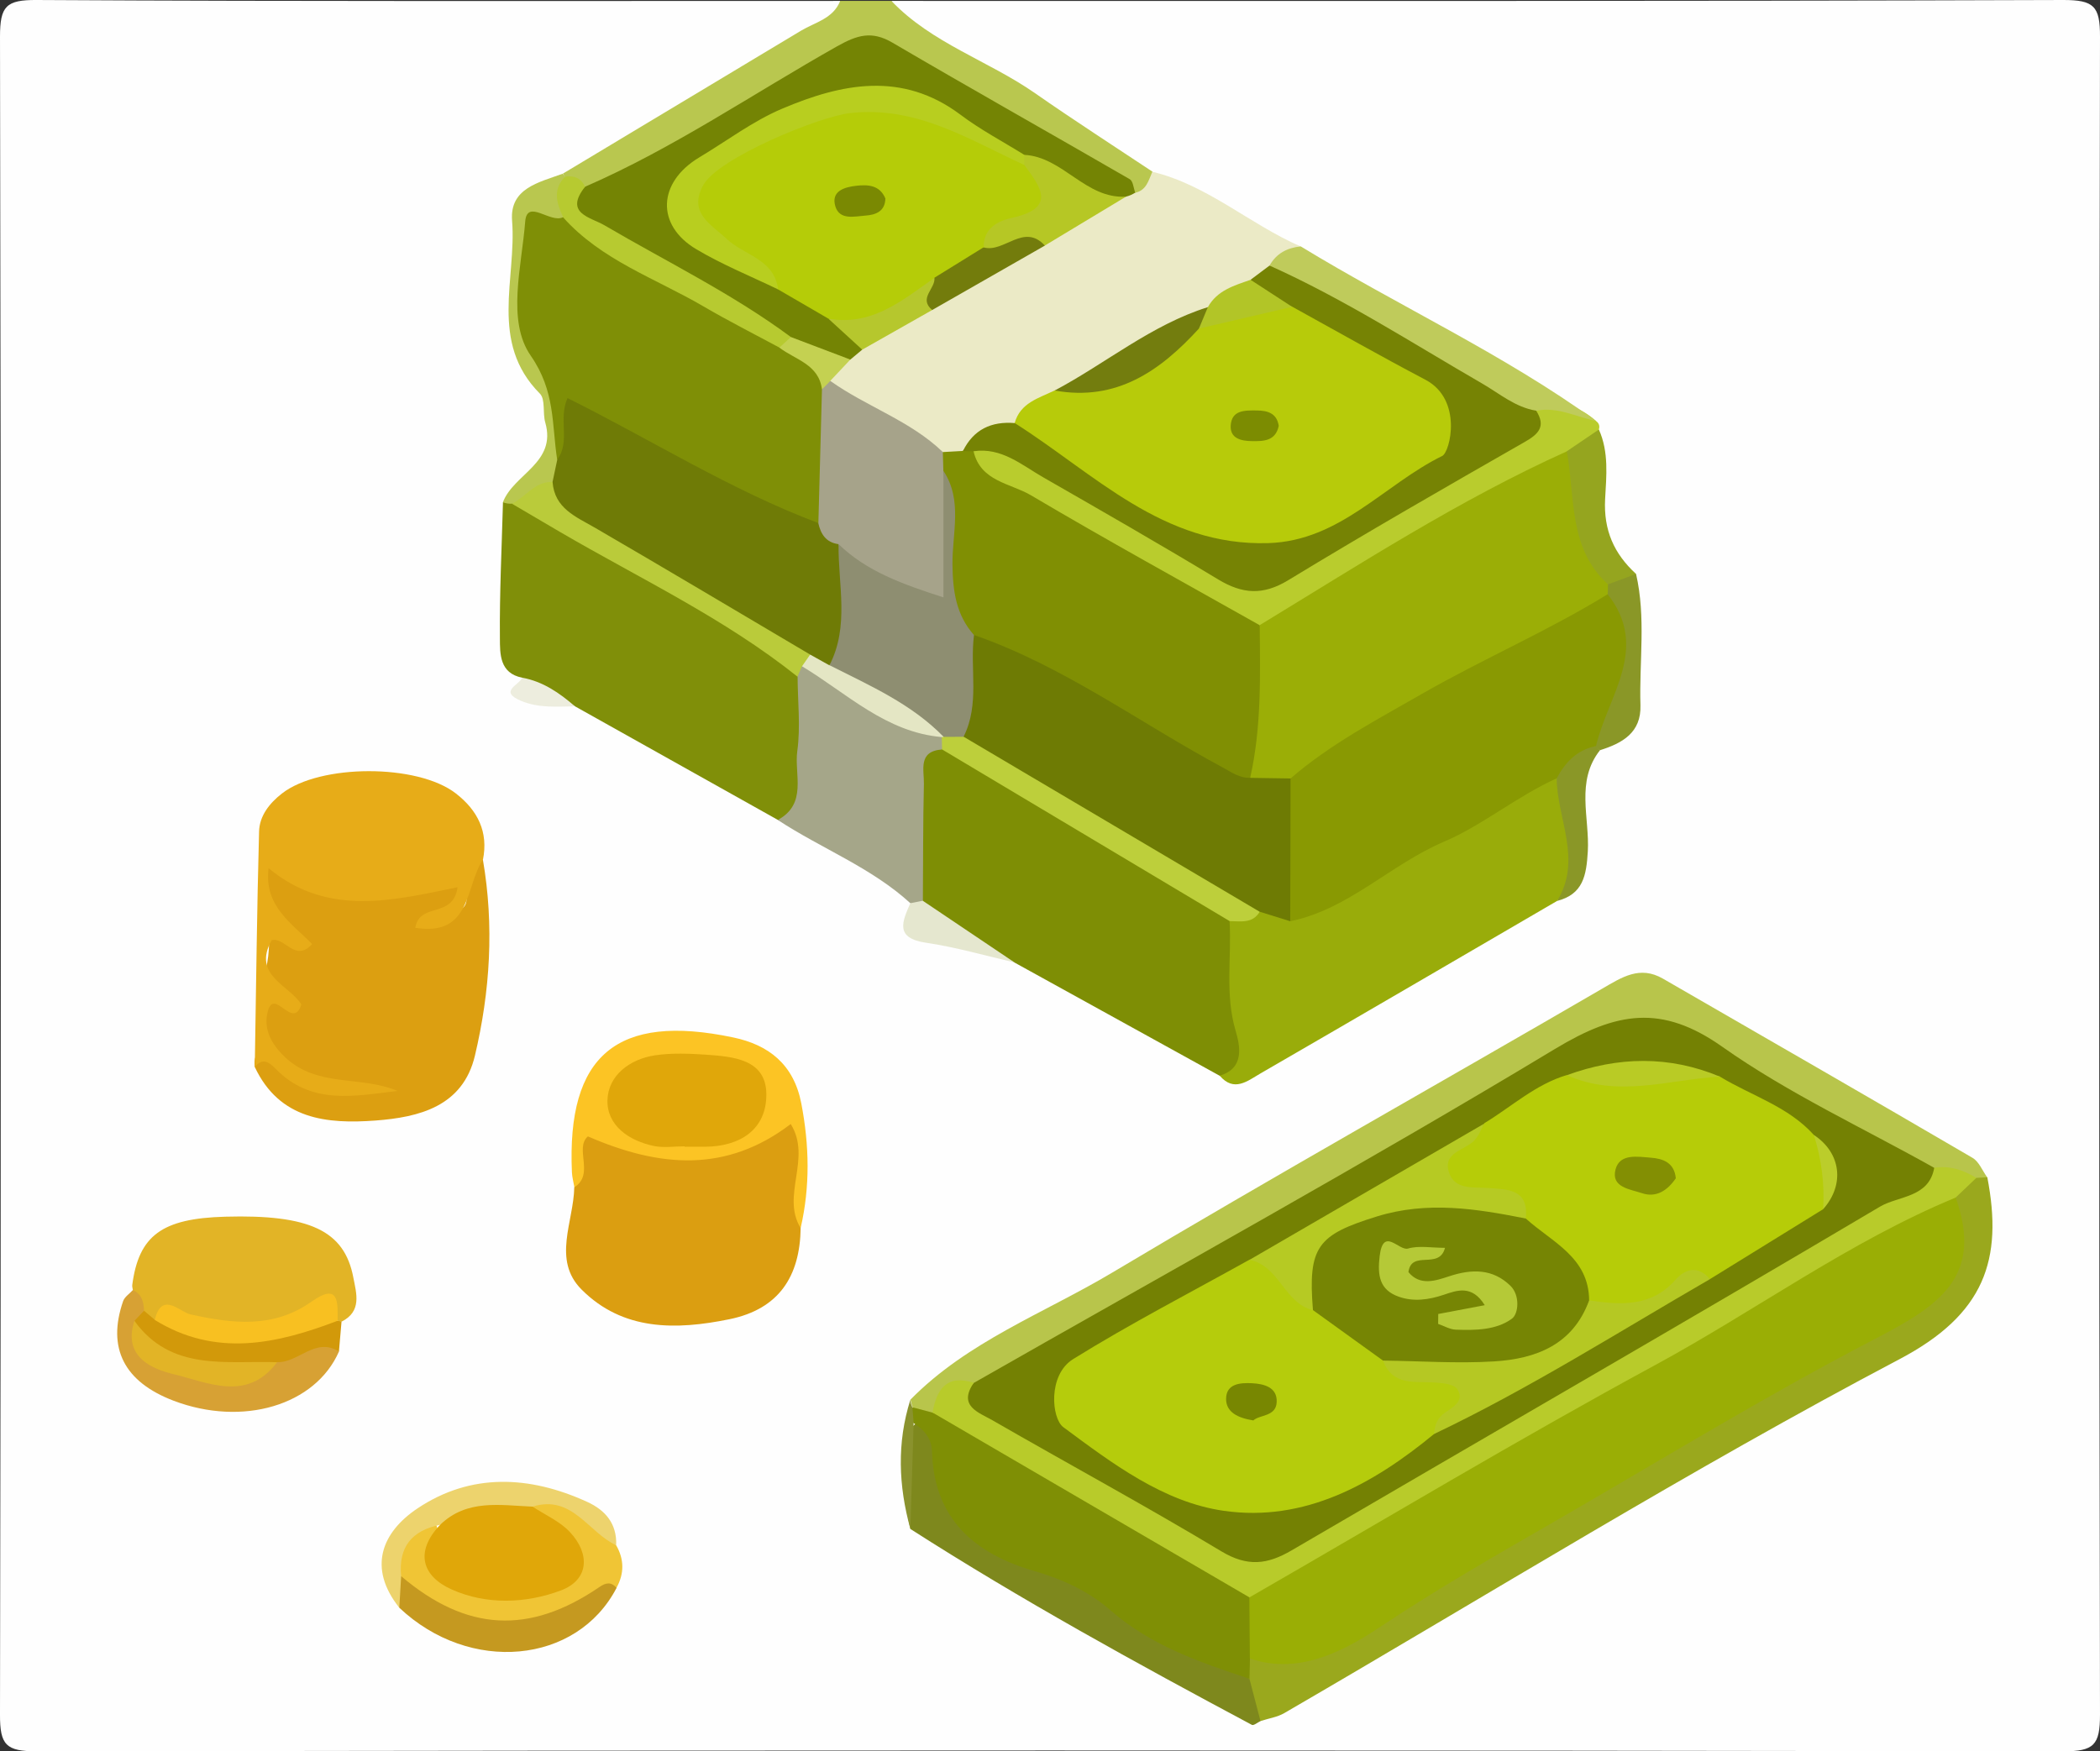 <?xml version="1.0" encoding="UTF-8"?><svg id="Layer_1" xmlns="http://www.w3.org/2000/svg" viewBox="0 0 205 171"><rect x="0" y="0" width="205" height="171" fill="#333333" stroke="none"/><defs><style>.cls-1{fill:#737d0e;}.cls-1,.cls-2,.cls-3,.cls-4,.cls-5,.cls-6,.cls-7,.cls-8,.cls-9,.cls-10,.cls-11,.cls-12,.cls-13,.cls-14,.cls-15,.cls-16,.cls-17,.cls-18,.cls-19,.cls-20,.cls-21,.cls-22,.cls-23,.cls-24,.cls-25,.cls-26,.cls-27,.cls-28,.cls-29,.cls-30,.cls-31,.cls-32,.cls-33,.cls-34,.cls-35,.cls-36,.cls-37,.cls-38,.cls-39,.cls-40,.cls-41,.cls-42,.cls-43,.cls-44,.cls-45,.cls-46,.cls-47,.cls-48,.cls-49,.cls-50,.cls-51,.cls-52,.cls-53,.cls-54,.cls-55,.cls-56,.cls-57,.cls-58,.cls-59,.cls-60,.cls-61,.cls-62,.cls-63,.cls-64,.cls-65,.cls-66,.cls-67,.cls-68,.cls-69{stroke-width:0px;}.cls-2{fill:#bacb3a;}.cls-3{fill:#7f8f05;}.cls-4{fill:#fefefe;}.cls-5{fill:#748103;}.cls-6{fill:#edd36d;}.cls-7{fill:#b6ca23;}.cls-8{fill:#7e8e05;}.cls-9{fill:#db9e11;}.cls-10{fill:#e2b426;}.cls-11{fill:#b2c527;}.cls-12{fill:#a6a38a;}.cls-13{fill:#b6cc08;}.cls-14{fill:#788701;}.cls-15{fill:#c4d151;}.cls-16{fill:#b8c54b;}.cls-17{fill:#6f7b06;}.cls-18{fill:#fcc424;}.cls-19{fill:#d7a134;}.cls-20{fill:#e0a709;}.cls-21{fill:#838f03;}.cls-22{fill:#99ac0a;}.cls-23{fill:#f8c021;}.cls-24{fill:#bdcf3b;}.cls-25{fill:#e5e7cf;}.cls-26{fill:#7c8c01;}.cls-27{fill:#e7ac18;}.cls-28{fill:#b7ca30;}.cls-29{fill:#b5cc08;}.cls-30{fill:#899902;}.cls-31{fill:#dc9f11;}.cls-32{fill:#6e7b04;}.cls-33{fill:#7f8f06;}.cls-34{fill:#7a8902;}.cls-35{fill:#748404;}.cls-36{fill:#f0c535;}.cls-37{fill:#bbcd2b;}.cls-38{fill:#ededde;}.cls-39{fill:#c59920;}.cls-40{fill:#808f09;}.cls-41{fill:#b5c937;}.cls-42{fill:#b5c823;}.cls-43{fill:#e0a70a;}.cls-44{fill:#9aa81d;}.cls-45{fill:#b9c74f;}.cls-46{fill:#8a9727;}.cls-47{fill:#8e8e71;}.cls-48{fill:#b9cb25;}.cls-49{fill:#d2990a;}.cls-50{fill:#737c0c;}.cls-51{fill:#b8ce1f;}.cls-52{fill:#b7cb0a;}.cls-53{fill:#b5cc0c;}.cls-54{fill:#bfcb5b;}.cls-55{fill:#a5a689;}.cls-56{fill:#8a922d;}.cls-57{fill:#7e881d;}.cls-58{fill:#ebeac6;}.cls-59{fill:#b6c72d;}.cls-60{fill:#808f03;}.cls-61{fill:#b6c725;}.cls-62{fill:#768304;}.cls-63{fill:#9aae05;}.cls-64{fill:#768504;}.cls-65{fill:#b9cc2d;}.cls-66{fill:#e4e6c4;}.cls-67{fill:#9bae06;}.cls-68{fill:#b8cb2a;}.cls-69{fill:#95a51f;}</style></defs><path class="cls-4" d="m87.01.09C125.15.09,163.28.13,201.42,0c2.98,0,3.59.6,3.58,3.58-.11,54.61-.11,109.23,0,163.84,0,2.98-.6,3.58-3.58,3.58-65.95-.11-131.89-.11-197.84,0-2.98,0-3.59-.6-3.58-3.58C.11,112.81.11,58.2,0,3.58,0,.6.6-.02,3.58,0c26.14.15,52.29.09,78.44.09.45,2.48-1.63,3.01-3.11,3.88-8.02,4.72-16.09,9.36-24.05,14.18-2.7,1.07-3.65,3.07-3.5,5.9.26,4.9-.48,9.76,2.29,14.48,2.49,4.25-.95,7.82-3.04,11.34-.07,5.12-.75,10.27.62,15.32.71.65-2.04,2.59.96,2.45,1.29-.06,2.62.15,3.91.41,7.35,2.64,13.62,7.24,20.33,11.06,4.26,3,9.81,4.1,12.97,8.73.15,2.98,2.48,3.37,4.68,3.91,1.71.42,3.41.88,5.16,1.1,7.16,2.83,13.3,7.51,20.09,11,1.55.89,2.95.19,4.21-.58,9.34-5.69,19.06-10.73,28.3-16.57,2.3-1.62,1.7-4.07,1.79-6.31.11-2.76-.31-5.64,1.92-7.88,2.42-1.38,3.23-3.5,3.1-6.21-.16-3.12.21-6.26-.35-9.36-3.8-3.99-2.13-9.17-3.03-13.78-.2-.43-.39-.86-.59-1.29-6.12-5.16-13.58-8.11-20.32-12.23-2.54-1.55-5.15-3-7.66-4.6-5.2-2.26-9.74-5.82-15.16-7.64-7.21-4.69-14.32-9.52-21.86-13.69-1.35-.75-3.16-1.42-2.64-3.63Z"/><path class="cls-45" d="m54.94,16.96c7.75-4.65,15.5-9.3,23.25-13.96,1.38-.83,3.14-1.17,3.83-2.91h5c3.94,4.14,9.46,5.83,14.02,9.01,3.77,2.63,7.64,5.12,11.46,7.66.41,1.1.12,1.95-.92,2.52-7.95-3.32-15.01-8.27-22.43-12.53-3.38-1.94-5.95-1.87-9.08.16-5.55,3.59-11.47,6.56-17.14,9.95-1.55.93-3.14,1.87-5.05,1.89-1.01-.07-1.85-.49-2.58-1.18-.12-.21-.24-.42-.35-.63Z"/><path class="cls-58" d="m110.82,18.82c1.1-.24,1.3-1.21,1.67-2.05,5.4,1.3,9.52,5.14,14.49,7.3-.6,1.14-1.74,1.72-2.61,2.59-.65.55-1.34,1.03-2.09,1.44-1.56.76-2.95,1.8-4.39,2.77-4.92,2.33-9.3,5.6-14.12,8.1-1.63.7-3.11,1.68-4.56,2.69-1.81.89-3.47,2.07-5.28,2.97-.69.2-1.38.19-2.08.02-3.91-2.04-8.14-3.62-11.04-7.22-.37-1.42.66-2.1,1.52-2.87.51-.44,1.06-.84,1.63-1.21,2.19-1.48,4.57-2.67,6.77-4.14,3.5-2.04,6.86-4.3,10.5-6.09,2.68-1.6,5.32-3.28,8.27-4.38.45-.11.89-.07,1.32.1Z"/><path class="cls-8" d="m119.05,105.03c-6.67-3.68-13.35-7.37-20.02-11.05-3.6-1.92-8.02-2.68-9.91-7.02-.23-4.89-2.36-10,1.6-14.42,1.58-.34,2.96.3,4.19,1.11,7.32,4.81,15.23,8.59,22.66,13.2,1.41.87,2.86,1.7,3.38,3.44.63,3.69.56,7.45.85,11.17.12,1.47.73,4.4-2.75,3.58Z"/><path class="cls-40" d="m50.98,66.17c-2.23-.43-2.17-2.35-2.18-3.86-.04-4.42.18-8.85.3-13.27.42-.3.88-.41,1.39-.34,8.87,3.7,16.81,9.06,25,13.97,1.56.94,2.84,2.27,3.47,4.08.75,3.6.6,7.2-.08,10.77-.28,1.47-.28,3.67-2.94,2.54-6.6-3.7-13.2-7.39-19.8-11.09-1.69-.99-4.16-.53-5.15-2.8Z"/><path class="cls-22" d="m119.05,105.03c2.5-.71,1.98-2.97,1.58-4.35-1.07-3.59-.39-7.17-.6-10.74.8-.9,1.86-1.25,3-1.44,1.13-.08,2.26.15,3.39.04,6.73-3.52,13.42-7.09,19.88-11.08,1.82-1.12,3.61-2.51,5.97-1.44,1.82,4.03,3.19,8.05-.27,11.95-9.66,5.63-19.32,11.27-29,16.87-1.22.71-2.55,1.83-3.94.18Z"/><path class="cls-31" d="m47.14,83.94c1.11,6.44.71,12.84-.78,19.14-1.18,4.96-5.45,6.01-9.7,6.33-4.73.35-9.37-.08-11.79-5.23-.21-1.77.96-1.58,1.71-.9,2.9,2.59,6.25,3.57,9.86,3.04-2.77.03-5.75.06-8.31-1.89-1.86-1.42-2.78-3.09-2.62-5.52.09-1.4.21-3.33.42-4.17.91-3.63-.26-7.06-.37-11.64,5.8,4,11.36,3.95,17.22,2.73,3.35-.7,3.26,1.16,1.67,3.1,2.8-.35-1.06-4.84,2.68-4.97Z"/><path class="cls-9" d="m78.16,119.91c-.07,4.72-2.12,7.91-6.95,8.9-5.22,1.07-10.4,1.15-14.44-2.9-2.88-2.89-.77-6.61-.71-9.98,1.19-1.78-.54-4.35.98-5.64,1.86-1.58,3.41,1.36,5.4,1.27,4.23-.2,8.64,1.12,12.49-1.92,2.33-1.85,3.35-.32,3.51,1.91.21,2.78-.2,5.57-.3,8.36Z"/><path class="cls-16" d="m88.87,136.67c5.57-5.68,13.02-8.43,19.67-12.39,15.83-9.45,31.91-18.46,47.84-27.73,1.95-1.13,3.69-2.3,5.96-.99,10.08,5.82,20.17,11.62,30.21,17.49.64.37.97,1.26,1.44,1.91-.35.34-.76.56-1.24.65-1.45,0-2.83-.43-4.23-.74-7.7-3.18-14.73-7.65-21.74-12.03-4.75-2.97-8.6-2.94-13.22-.09-15.95,9.85-32.43,18.8-48.55,28.35-2.85,1.69-5.71,3.4-8.94,4.3-2.16-.17-3.4,1.32-4.75,2.63-.98.49-1.69.07-2.28-.7-.05-.22-.11-.43-.16-.65Z"/><path class="cls-27" d="m47.14,83.94c-1.73,2.57-1.09,7.54-6.6,6.65.44-2.55,3.68-.85,4.13-3.96-6.3,1.29-12.68,2.93-18.45-1.86-.47,3.7,2.25,5.37,4.25,7.41-1.66,1.83-2.65-.71-3.95-.38-1.94,3.45,1.76,4.4,2.9,6.28-.83,2.58-2.66-1.72-3.28.68-.44,1.71.32,3.14,1.64,4.42,3.16,3.05,7.45,1.81,11.02,3.34-4.17.49-8.41,1.43-11.91-2.18-.61-.62-1.27-1.11-2.02-.14.13-7.67.21-15.34.42-23.01.04-1.52,1-2.75,2.23-3.71,3.69-2.89,13.23-2.93,16.99,0,2.11,1.64,3.19,3.74,2.63,6.49Z"/><path class="cls-44" d="m192.92,115.01c.36-.02.72-.04,1.08-.06,1.55,8.05-.26,13.38-8.57,17.76-20.42,10.76-40.08,22.96-60.06,34.56-.69.4-1.55.52-2.33.78-1.29-1.06-2.06-2.37-2.06-4.08.03-.78.23-1.51.71-2.15,8.27-1.47,15.36-5.67,22.31-9.99,6.74-4.19,13.65-8.1,20.65-11.78,7.92-4.16,14.87-9.94,23.18-13.39,2.12-.88,2.97-2.58,2.28-4.85-.49-1.61-.88-3.2-.13-4.84.49-1.38,1.78-1.57,2.93-1.96Z"/><path class="cls-55" d="m75.93,80.06c2.91-1.58,1.59-4.44,1.9-6.72.33-2.38.04-4.84.03-7.27-.27-.47-.19-.88.2-1.25,5.28,1.05,9.16,4.86,13.88,7.02.27.44.26.89.02,1.34-2.37.17-1.74,2-1.77,3.36-.09,3.8-.07,7.61-.1,11.42-.35.35-.75.45-1.21.24-3.82-3.5-8.68-5.33-12.94-8.13Z"/><path class="cls-10" d="m12.97,125.96c-.02-.16-.08-.33-.06-.49.64-4.84,2.9-6.5,9.07-6.67,8.24-.23,11.64,1.35,12.51,5.93.3,1.56.86,3.31-1.15,4.32-.22-.05-.44-.11-.66-.16-1.13-.72-2.21-.37-3.29.16-4.68,2.33-9.42.34-14.14.22-.73.07-1.29-.21-1.71-.8-.48-.77-.45-1.66-.57-2.52Z"/><path class="cls-65" d="m155.79,41.1c.3.21.4.49.29.84-.34,1.63-1.57,2.44-2.91,3.14-9.08,4.34-17.48,9.91-26.25,14.81-1.29.72-2.46,1.69-4.02,1.8-6.95-1.68-12.2-6.63-18.45-9.66-2.38-1.15-4.62-2.62-6.94-3.92-1.51-.85-3.55-1.5-2.81-4,2.59-2.06,4.78-.25,6.79.96,5.1,3.07,10.49,5.63,15.42,8.99,3.68,2.51,7.06,2.46,11,.03,6.04-3.74,12.12-7.43,18.29-10.97,1.63-.94,2.76-2.31,4.06-3.55,2.13-.51,3.94.13,5.54,1.53Z"/><path class="cls-57" d="m121.97,163.92c.36,1.38.72,2.75,1.08,4.13-.28.13-.67.46-.84.37-11.31-6.04-22.54-12.21-33.34-19.13-.72-3.06-.16-6.17-.34-9.25,1.67-2.71,2.93-.58,3.11.68,1.12,7.61,6.75,9.99,12.85,12.96,6.01,2.91,11.89,6.42,17.48,10.25Z"/><path class="cls-18" d="m78.16,119.91c-1.95-3.16,1.12-6.8-.97-10.16-6.29,4.8-12.8,4.25-19.8,1.21-1.34,1.15.68,3.72-1.32,4.96-.08-.49-.22-.97-.24-1.46-.51-11.41,4.38-15.56,15.76-13.16,3.42.72,5.89,2.6,6.63,6.43.79,4.1.87,8.12-.06,12.17Z"/><path class="cls-54" d="m155.79,41.1c-1.93-.39-3.76-1.42-5.83-.99-.88.79-1.97.73-2.79.19-7.6-5.03-16.24-8.38-23.24-14.37.67-1.19,1.73-1.74,3.05-1.87,9.52,5.81,19.73,10.47,28.81,17.04Z"/><path class="cls-36" d="m60.15,150.88c.79,1.38.8,2.76.03,4.16-7.61,6.35-16.13,5.94-21.7-1.04-.15-2.9.34-5.35,3.97-5.53,1.9,6,3.03,6.8,8.71,6.21,1.51-.16,3.12-.23,3.76-1.9.59-1.53-.58-2.42-1.55-3.36-.78-.75-2.08-1.34-1.21-2.82,4.17-1.36,5.96,1.68,7.98,4.29Z"/><path class="cls-19" d="m12.97,125.96c.88.4,1.06,1.17,1.09,2.03-.48.53-.34,1.15-.28,1.77,3.69,4.43,7.41,5.19,13.03,2.66,2.05-.78,3.97-3.3,6.28-.46-2.3,5.26-9.39,7.37-16.14,4.81-4.83-1.84-6.52-5.14-4.93-9.73.15-.42.63-.72.95-1.08Z"/><path class="cls-39" d="m39.16,153.9c6.38,5.41,12.5,5.75,19.37,1.05.63-.43,1.13-.51,1.66.09-3.88,7.47-14.35,8.43-21.21,1.94-.48-1.06-.79-2.11.18-3.08Z"/><path class="cls-6" d="m39.16,153.9c-.06,1.03-.12,2.05-.18,3.08-3.13-3.92-1.68-7.39,1.78-9.7,5.2-3.48,10.93-3.21,16.55-.64,1.8.82,2.92,2.14,2.84,4.24-2.72-1.25-4.3-4.98-8.16-3.77-2.81,1.63-5.96,1.5-9.03,1.78-2.76.54-4.08,2.18-3.8,5.01Z"/><path class="cls-45" d="m49.98,49.18c-.31.02-.6-.03-.89-.13,1.04-2.77,5.27-3.84,4.14-7.79-.27-.93.03-2.27-.53-2.83-4.98-5.01-2.26-11.21-2.71-16.88-.25-3.19,2.65-3.74,4.94-4.59,0,0,.23.29.23.29.43,1.62.97,3.27-.72,4.56-3.79,4.03-2.53,8.69-.89,12.85,1.33,3.37,1.97,6.59,1.72,10.1-.09.77-.3,1.49-.67,2.17-1.19,1.45-2.59,2.49-4.61,2.25Z"/><path class="cls-69" d="m152.94,44.07c1.05-.71,2.09-1.42,3.14-2.13.99,2.19.73,4.56.61,6.79-.16,3.04.87,5.34,3.02,7.31-.92,1.12-2,1.84-3.54,1.34-4.14-3.69-4.84-8.22-3.23-13.31Z"/><path class="cls-49" d="m33.09,131.96c-2.32-1.44-3.95,1.12-6.03,1.04-6.84,2.24-11.54.88-13.93-4.04.31-.33.62-.65.93-.98.35.3.7.6,1.05.89,5.94,1.83,11.9.98,17.85.08,0,0,.38.08.38.08-.08.97-.17,1.94-.25,2.91Z"/><path class="cls-46" d="m156.96,57.06c.92-.34,1.83-.68,2.75-1.02.98,4.25.3,8.55.43,12.83.08,2.67-1.77,3.7-3.95,4.38-.43-.24-.7-.6-.83-1.07-.19-1.72.36-3.35,1.08-4.8,1.54-3.13.8-6.1-.18-9.12.11-.47.35-.87.7-1.19Z"/><path class="cls-46" d="m152,87.97c2.48-4,.01-7.98-.04-11.97-.07-2.69,1.14-3.83,3.84-3.15.13.13.26.27.39.4-2.4,3.04-1,6.59-1.19,9.89-.14,2.34-.45,4.17-3,4.83Z"/><path class="cls-25" d="m88.87,88.19c.4-.08.81-.16,1.21-.24,2.98,2.01,5.97,4.02,8.95,6.02-2.87-.66-5.72-1.49-8.63-1.92-3.09-.45-2.31-2.08-1.53-3.87Z"/><path class="cls-56" d="m89.19,138.95c-.11,3.45-.21,6.89-.32,10.34-1.16-4.21-1.33-8.41,0-12.62.01.26.08.51.19.74.47.48.56.99.12,1.54Z"/><path class="cls-38" d="m50.98,66.17c2.02.37,3.64,1.49,5.15,2.8-1.76.01-3.49.19-5.22-.52-2.29-.94-.24-1.54.07-2.28Z"/><path class="cls-35" d="m84.17,34.14c-.39.32-.77.65-1.16.97-2.45,1.11-4.3-.48-6.3-1.39-6.09-3.6-12.14-7.28-18.33-10.71-1.8-1-4.79-2.14-1.28-4.77,8.65-3.76,16.44-9.11,24.62-13.72,1.96-1.1,3.37-1.54,5.39-.36,7.69,4.51,15.46,8.87,23.18,13.34.32.19.36.86.53,1.31-.28.18-.58.31-.9.39-4.2,1.7-6.64-2.28-10.07-3.08-1.68-.73-3.48-1.5-4.7-2.74-4.17-4.26-9.46-3.75-14.39-3.1-4.98.65-9.01,4.15-12.9,7.13-2.41,1.85-1.19,4.51,1.18,6.15,2.19,1.51,4.68,2.48,7.07,3.62,1.95.79,3.71,1.89,5.32,3.24,1.03,1.15,3.05,1.58,2.73,3.71Z"/><path class="cls-28" d="m57.11,18.24c-2.07,2.61.54,2.96,1.9,3.76,6.11,3.58,12.49,6.68,18.21,10.92-.2.79-.71,1.28-1.49,1.49-6.57-2.51-12.69-5.92-18.63-9.66-1.23-.77-2.44-1.74-2.12-3.53-.63-1.36-1.07-2.71.19-3.97.89-.13,1.57.15,1.95,1Z"/><path class="cls-52" d="m99.05,41.31c.55-1.99,2.36-2.43,3.91-3.19,5.41-.59,9.66-3.54,13.75-6.8,3.04-1.67,6.35-1.99,9.74-1.96,4.98,1.15,9.06,4.12,13.21,6.8,4.36,2.81,4.05,8.2-.41,10.9-3.97,2.4-7.6,5.69-12.14,6.71-4.63,1.05-9.41,1.41-13.79-1.94-3.4-2.6-7.49-4.26-11.17-6.51-1.57-.96-3.32-1.69-3.1-4.01Z"/><path class="cls-60" d="m95.04,44.07c.68,2.95,3.61,3.11,5.6,4.29,7.37,4.36,14.87,8.48,22.32,12.68,2.56,4.8,1.76,9.58-.06,14.35-1.29,1.76-2.88,1.25-4.36.42-8.14-4.56-16.2-9.28-24.52-13.53-2.56-2.37-2.35-5.5-2.37-8.58-.02-2.42.14-4.85-.34-7.26-.07-.87.06-1.67.73-2.3l1.95-.11c.36-.43.71-.42,1.04.03Z"/><path class="cls-62" d="m95.04,44.07c-.35-.01-.7-.02-1.04-.03,1.04-2.11,2.78-2.92,5.06-2.73,7.77,4.92,14.44,12.04,24.76,11.72,7.01-.22,11.3-5.73,16.97-8.51.77-.38,2.03-5.5-1.64-7.44-4.37-2.3-8.67-4.74-13-7.13-1.53-.6-3.88.05-4.06-2.64.61-.46,1.23-.92,1.84-1.38,7.25,3.25,13.91,7.56,20.76,11.52,1.71.99,3.23,2.32,5.27,2.65.96,1.52.27,2.27-1.13,3.06-7.73,4.42-15.46,8.86-23.07,13.49-2.48,1.51-4.48,1.35-6.84-.07-5.64-3.41-11.36-6.69-17.08-9.97-2.11-1.21-4.07-2.95-6.8-2.55Z"/><path class="cls-12" d="m92.04,44.15c.02.61.04,1.23.05,1.84.84,3.59.17,7.23.4,10.83.16,2.56-1.21,2.66-3.13,2.02-3.01-1.01-5.76-2.49-8.26-4.45-1.24-.87-2.04-2.03-2.29-3.54-.25-4.02-.61-8.05.32-12.05.36-.87.95-1.46,1.92-1.61,3.53,2.52,7.81,3.88,10.99,6.95Z"/><path class="cls-61" d="m99.99,15.12c3.79.2,5.97,4.32,9.93,4.08-2.64,1.59-5.29,3.19-7.93,4.78-2.05-.8-3.84,1.92-5.94.44-1.39-2.01.06-3.05,1.52-3.75,2.02-.97,2.37-2.42,1.84-4.36.04-.47.23-.87.57-1.2Z"/><path class="cls-1" d="m117.04,32.08c-3.78,4.14-8.05,7.14-14.08,6.05,5.01-2.66,9.43-6.41,14.95-8.14.74,1.12-.34,1.49-.87,2.09Z"/><path class="cls-50" d="m96.03,24.16c2.01.55,3.91-2.43,5.97-.18-3.67,2.1-7.33,4.19-11,6.29-2.66-.71-.74-2.17-.55-3.35,1.48-1.68,3.2-2.88,5.58-2.77Z"/><path class="cls-59" d="m91.22,27.13c.11,1.06-1.59,1.99-.22,3.14-2.28,1.29-4.55,2.58-6.83,3.87-1.1-1-2.19-2.01-3.29-3.01,3.46-1.3,6.34-4.1,10.34-3.99Z"/><path class="cls-11" d="m117.04,32.08c.29-.7.58-1.39.87-2.09.91-1.64,2.57-2.11,4.17-2.67,1.35.88,2.7,1.76,4.06,2.64-3.03.71-6.07,1.41-9.1,2.12Z"/><path class="cls-15" d="m81.05,37.2l-.81.82c-1.78-.96-3.45-2.03-4.16-4.08.38-.34.75-.68,1.13-1.03,1.93.73,3.87,1.47,5.8,2.2-.65.69-1.31,1.39-1.96,2.08Z"/><path class="cls-24" d="m91.96,73.18c0-.4-.01-.8-.02-1.2.19-.16.38-.31.57-.47.71-.29,1.43-.31,2.16-.13,8.09,4.78,16.38,9.2,24.46,14.01,1.52.91,3.28,1.67,3.84,3.64-.71,1.18-1.86.91-2.93.91-9.36-5.59-18.71-11.17-28.07-16.76Z"/><path class="cls-2" d="m49.98,49.18c1.35-.65,2.22-2.19,3.95-2.12,5.97,4.48,12.56,7.94,19.02,11.62,2.28,1.29,4.9,2.13,6.29,4.63.13.83-.34,1.34-.96,1.76-.14.33-.29.67-.43,1-7.13-5.7-15.37-9.57-23.2-14.14-1.56-.91-3.12-1.83-4.68-2.75Z"/><path class="cls-30" d="m155.8,72.85c-1.85.36-2.99,1.57-3.84,3.15-3.87,1.74-7.25,4.59-11.01,6.19-5.23,2.23-9.29,6.59-14.99,7.76-2.02-4.36-1.38-8.92-1.01-13.46.5-1.9,1.93-3.11,3.46-4.06,8.56-5.33,17.2-10.52,26.61-14.26.63-.25,1.26-.37,1.92-.15,4.15,5.29,0,9.94-1.14,14.83Z"/><path class="cls-32" d="m125.98,76.01c0,4.65-.02,9.3-.03,13.94-1-.31-2-.62-2.99-.93-9.63-5.7-19.27-11.39-28.9-17.09-.78-3.42-1.16-6.81,1.02-9.93,8.76,3.04,16.19,8.59,24.27,12.93.88.47,1.65,1.06,2.69,1.01,1.33-.99,2.65-1.09,3.94.06Z"/><path class="cls-5" d="m95.06,135.03c18.96-10.82,38.08-21.36,56.77-32.63,5.94-3.58,10.36-4.39,16.3-.19,6.46,4.56,13.76,7.93,20.69,11.82,1.45,2.03-.36,2.57-1.57,3.27-19.93,11.62-39.96,23.08-59.84,34.78-3.36,1.97-6.31,1.94-9.75-.11-6.84-4.07-13.68-8.18-20.68-11.99-1.75-.95-4.8-1.97-1.91-4.96Z"/><path class="cls-3" d="m89.19,138.95c-.04-.51-.08-1.03-.12-1.54.65.17,1.31.35,1.96.52,8.19,2.08,14.8,7.3,21.95,11.36,3.49,1.98,7.87,3.08,9.87,7.23.53,1.93.53,3.78-.83,5.41-.02.66-.03,1.33-.05,1.99-4.83-1.61-9.61-3.23-13.57-6.69-2.08-1.82-4.64-3.03-7.39-3.82-5.85-1.68-9.84-5.09-10.03-11.68-.04-1.28-.76-2.13-1.79-2.77Z"/><path class="cls-68" d="m121.97,155.97c-10.31-6.02-20.63-12.03-30.94-18.05.41-2.26,1.37-3.76,4.03-2.9-1.57,2.27.48,2.89,1.79,3.64,7.45,4.29,15.02,8.39,22.39,12.82,2.53,1.52,4.47,1.29,6.83-.09,19.15-11.2,38.37-22.26,57.45-33.57,1.81-1.07,4.78-.86,5.3-3.8,1.5-.23,2.84.22,4.11.99-.67.64-1.34,1.27-2.01,1.91-4.38,4.5-10.31,6.64-15.53,9.8-15.2,9.22-31.03,17.4-46.02,27.01-2.18,1.4-4.5,2.9-7.39,2.24Z"/><path class="cls-63" d="m121.97,155.97c13.19-7.59,26.23-15.43,39.6-22.68,9.85-5.34,18.93-12.05,29.34-16.36,2.79,7.81-1.74,10.62-8,13.87-10.56,5.49-20.75,11.75-31.07,17.71-5.64,3.25-11.47,6.59-16.98,10.26-3.26,2.17-7.91,4.9-12.85,3.16-.02-1.98-.03-3.97-.05-5.95Z"/><path class="cls-66" d="m78.29,65.06c.27-.38.53-.77.8-1.15.95-.43,1.87-.17,2.8.08,3.59,2.42,8.48,3.18,10.24,7.96,0,0-.18.02-.18.02-5.48-.47-9.27-4.27-13.65-6.91Z"/><path class="cls-23" d="m32.96,128.96c-5.96,2.28-11.92,3.59-17.85-.08.67-2.85,2.45-.78,3.45-.55,4.13.92,8.12,1.4,11.84-1.23,2.71-1.92,2.57.06,2.56,1.87Z"/><path class="cls-67" d="m125.98,76.01c-1.31-.02-2.63-.04-3.94-.06,1.11-4.92.98-9.92.93-14.91,9.82-5.97,19.47-12.23,29.98-16.97.83,4.49.13,9.45,4.02,12.99,0,.32-.01.64-.03.96-5.85,3.6-12.17,6.31-18.13,9.73-4.44,2.55-8.94,4.9-12.83,8.26Z"/><path class="cls-43" d="m66.82,111.93c-.99,0-2.02.16-2.97-.03-2.45-.51-4.61-2-4.55-4.47.06-2.41,2.16-4.02,4.66-4.39,1.62-.24,3.31-.17,4.95-.06,2.67.19,5.88.44,5.9,3.86.02,3.44-2.55,5.11-6,5.13-.66,0-1.32,0-1.98,0,0-.01,0-.03,0-.04Z"/><path class="cls-20" d="m42.96,148.89c2.63-2.55,5.88-1.91,9.03-1.78,1.24.82,2.68,1.44,3.66,2.5,1.98,2.13,1.84,4.65-.89,5.68-3.41,1.28-7.26,1.43-10.66-.09-2.92-1.3-3.62-3.69-1.14-6.31Z"/><path class="cls-10" d="m13.12,128.97c3.59,4.97,8.95,3.87,13.93,4.04-2.93,3.92-6.78,1.96-10.1,1.17-2.1-.5-4.99-1.71-3.83-5.21Z"/><path class="cls-33" d="m76.08,33.94c1.55,1.19,3.85,1.62,4.16,4.08-.12,4.35-.24,8.7-.35,13.05-.87.79-1.9.65-2.8.23-7.47-3.51-15.01-6.91-21.66-11.55.66,1.74,1.71,3.77-1.04,5.13-.53-3.44-.17-6.68-2.58-10.15-2.37-3.41-.88-8.7-.54-13.1.18-2.26,2.46.21,3.69-.42,3.74,4.2,9.03,5.97,13.7,8.7,2.43,1.42,4.94,2.69,7.41,4.02Z"/><path class="cls-17" d="m54.39,44.88c1.33-1.75.08-3.91,1.01-6.01,8.18,4.07,15.92,8.98,24.48,12.2.24,1.08.76,1.9,1.96,2.06,1.66,4.09,3.37,8.18-.88,11.83-.63-.35-1.26-.7-1.88-1.05-6.99-4.13-13.96-8.29-20.98-12.37-1.88-1.09-3.97-1.89-4.16-4.49.15-.72.31-1.45.46-2.17Z"/><path class="cls-29" d="m91.22,27.13c-3.12,2.18-6.09,4.73-10.34,3.99-1.64-.95-3.28-1.91-4.92-2.86-1.55-2.08-4.1-2.74-6.03-4.29-3.59-2.88-3.53-5.59.07-8.45,5.67-4.5,12.15-6.74,19.24-5.36,3.98.78,7.45,3.4,10.74,5.93,1.58,2.14,3.19,4.2-1.12,5.16-1.39.31-2.86.98-2.83,2.89-1.6.99-3.2,1.98-4.8,2.97Z"/><path class="cls-51" d="m99.98,16.1c-5.41-2.47-10.46-5.78-16.98-5.06-3.02.33-12.86,4.37-14.34,7.02-1.53,2.75.81,3.87,2.27,5.26,1.7,1.62,4.65,1.95,5.03,4.94-2.67-1.29-5.44-2.41-7.98-3.92-3.98-2.36-3.77-6.54.28-8.97,2.69-1.61,5.24-3.55,8.1-4.76,5.8-2.46,11.7-3.68,17.4.59,1.95,1.47,4.14,2.62,6.23,3.92,0,.33,0,.65-.02.98Z"/><path class="cls-26" d="m124.83,41.58c-.31,1.49-1.48,1.51-2.64,1.49-1.03-.01-2.11-.26-2.05-1.5.08-1.56,1.41-1.5,2.56-1.49,1.04.01,1.94.26,2.13,1.5Z"/><path class="cls-47" d="m80.97,64.96c1.97-3.82.84-7.87.89-11.83,2.74,2.66,6.21,3.9,10.24,5.2,0-4.28,0-8.31,0-12.35,1.9,2.88.84,6.1.88,9.15.03,2.59.35,4.9,2.1,6.88-.42,3.3.59,6.75-1.02,9.93-.65,0-1.29,0-1.94.01-3.15-3.24-7.22-5.01-11.15-7Z"/><path class="cls-53" d="m140,140.01c-5.97,4.92-12.65,8.63-20.52,7.51-5.92-.84-10.94-4.66-15.68-8.17-1.16-.86-1.52-5.1.95-6.64,5.6-3.48,11.48-6.51,17.24-9.72,3.28-.39,4.59,2.43,6.64,4.05,2.43,1.88,5.14,3.37,7.5,5.34.95,1.1,2.27,1.14,3.57,1.32,1.43.2,3.13.21,3.61,1.94.51,1.82-1.1,2.5-2.25,3.36-.39.29-.73.65-1.06,1.01Z"/><path class="cls-13" d="m167.89,105.12c3.08,1.87,6.67,2.91,9.18,5.7,1.79,2.23,1.96,4.66.9,7.25-3.68,2.27-7.36,4.55-11.04,6.82-1.9-.55-2.95.87-4.29,1.74-2.42,1.59-4.99,2.5-7.77.71-1.62-3.06-4.26-5.3-6.48-7.88-.77-1.78-2.32-2.14-4.03-2.36-1.69-.21-3.39-.76-3.79-2.66-.46-2.18,1.55-2.61,2.88-3.47.55-.35,1.15-.66,1.45-1.3,2.66-1.61,4.99-3.79,8.05-4.7,4.97.29,9.96-.72,14.93.14Z"/><path class="cls-7" d="m144.9,109.69c-.32.56-.54,1.21-.97,1.66-.94.98-3.13,1.17-2.48,3.13.57,1.72,2.35,1.41,3.82,1.52,1.89.13,4,.09,3.67,2.99-1.44,1.34-3.13.74-4.75.57-2.33-.25-4.63-.04-6.96.07-5.42.26-7.79,3.63-9.07,8.3-2.8-.71-3.28-4.34-6.18-4.92,7.64-4.43,15.28-8.87,22.91-13.3Z"/><path class="cls-42" d="m155.13,126.97c3.09.46,6.08.67,8.46-2.04.94-1.07,2.21-1.38,3.33-.03-8.91,5.15-17.61,10.68-26.93,15.12.06-.86.32-1.58,1.09-2.1.8-.54,1.91-1.17,1.18-2.28-.33-.5-1.44-.6-2.21-.65-1.95-.13-4.11.35-5.04-2.14,1.3-1.32,3.02-1.35,4.62-1.2,5.84.55,11.03-.82,15.5-4.68Z"/><path class="cls-48" d="m167.89,105.12c-4.98.3-9.97,2.1-14.93-.14,4.99-1.82,9.97-1.93,14.93.14Z"/><path class="cls-37" d="m177.97,118.07c.16-2.47-.16-4.89-.9-7.25,2.65,1.74,3.04,4.85.9,7.25Z"/><path class="cls-34" d="m86.43,19.38c-.03,1.28-.97,1.6-1.94,1.67-1.07.08-2.52.47-2.94-.89-.46-1.5.88-1.89,2.03-2.02,1.13-.13,2.3-.08,2.85,1.24Z"/><path class="cls-64" d="m155.13,126.97c-1.58,4.34-5.19,5.71-9.29,5.96-3.6.22-7.22-.04-10.83-.08-2.28-1.65-4.56-3.29-6.84-4.93-.51-6.21.46-7.35,6.23-9.14,4.94-1.53,9.72-.76,14.55.2,2.53,2.3,6.15,3.75,6.18,7.99Z"/><path class="cls-14" d="m122.34,138.69c-1.53-.24-2.65-.82-2.65-2.09,0-1.5,1.38-1.6,2.53-1.54,1.17.06,2.46.39,2.41,1.82-.05,1.47-1.67,1.23-2.29,1.82Z"/><path class="cls-21" d="m163.59,115.05c-.8,1.18-1.91,1.93-3.31,1.45-1.12-.38-3.05-.55-2.57-2.33.42-1.56,2.16-1.23,3.45-1.13,1.19.09,2.28.48,2.43,2Z"/><path class="cls-41" d="m140.4,128.3c1.39-.26,2.77-.53,4.54-.86-1.26-2.03-2.73-1.44-4.02-1.01-1.47.49-2.94.69-4.38.18-1.86-.66-2.09-2.05-1.86-3.96.35-2.92,1.88-.48,2.77-.74,1.05-.31,2.26-.07,3.61-.07-.56,2.19-3.28.15-3.57,2.37,1.14,1.39,2.68.83,3.97.41,2.23-.74,4.28-.75,6,.94.93.92.79,2.72.13,3.2-1.53,1.12-3.57,1.14-5.48,1.07-.58-.02-1.15-.37-1.72-.56,0-.32,0-.64.01-.96Z"/></svg>